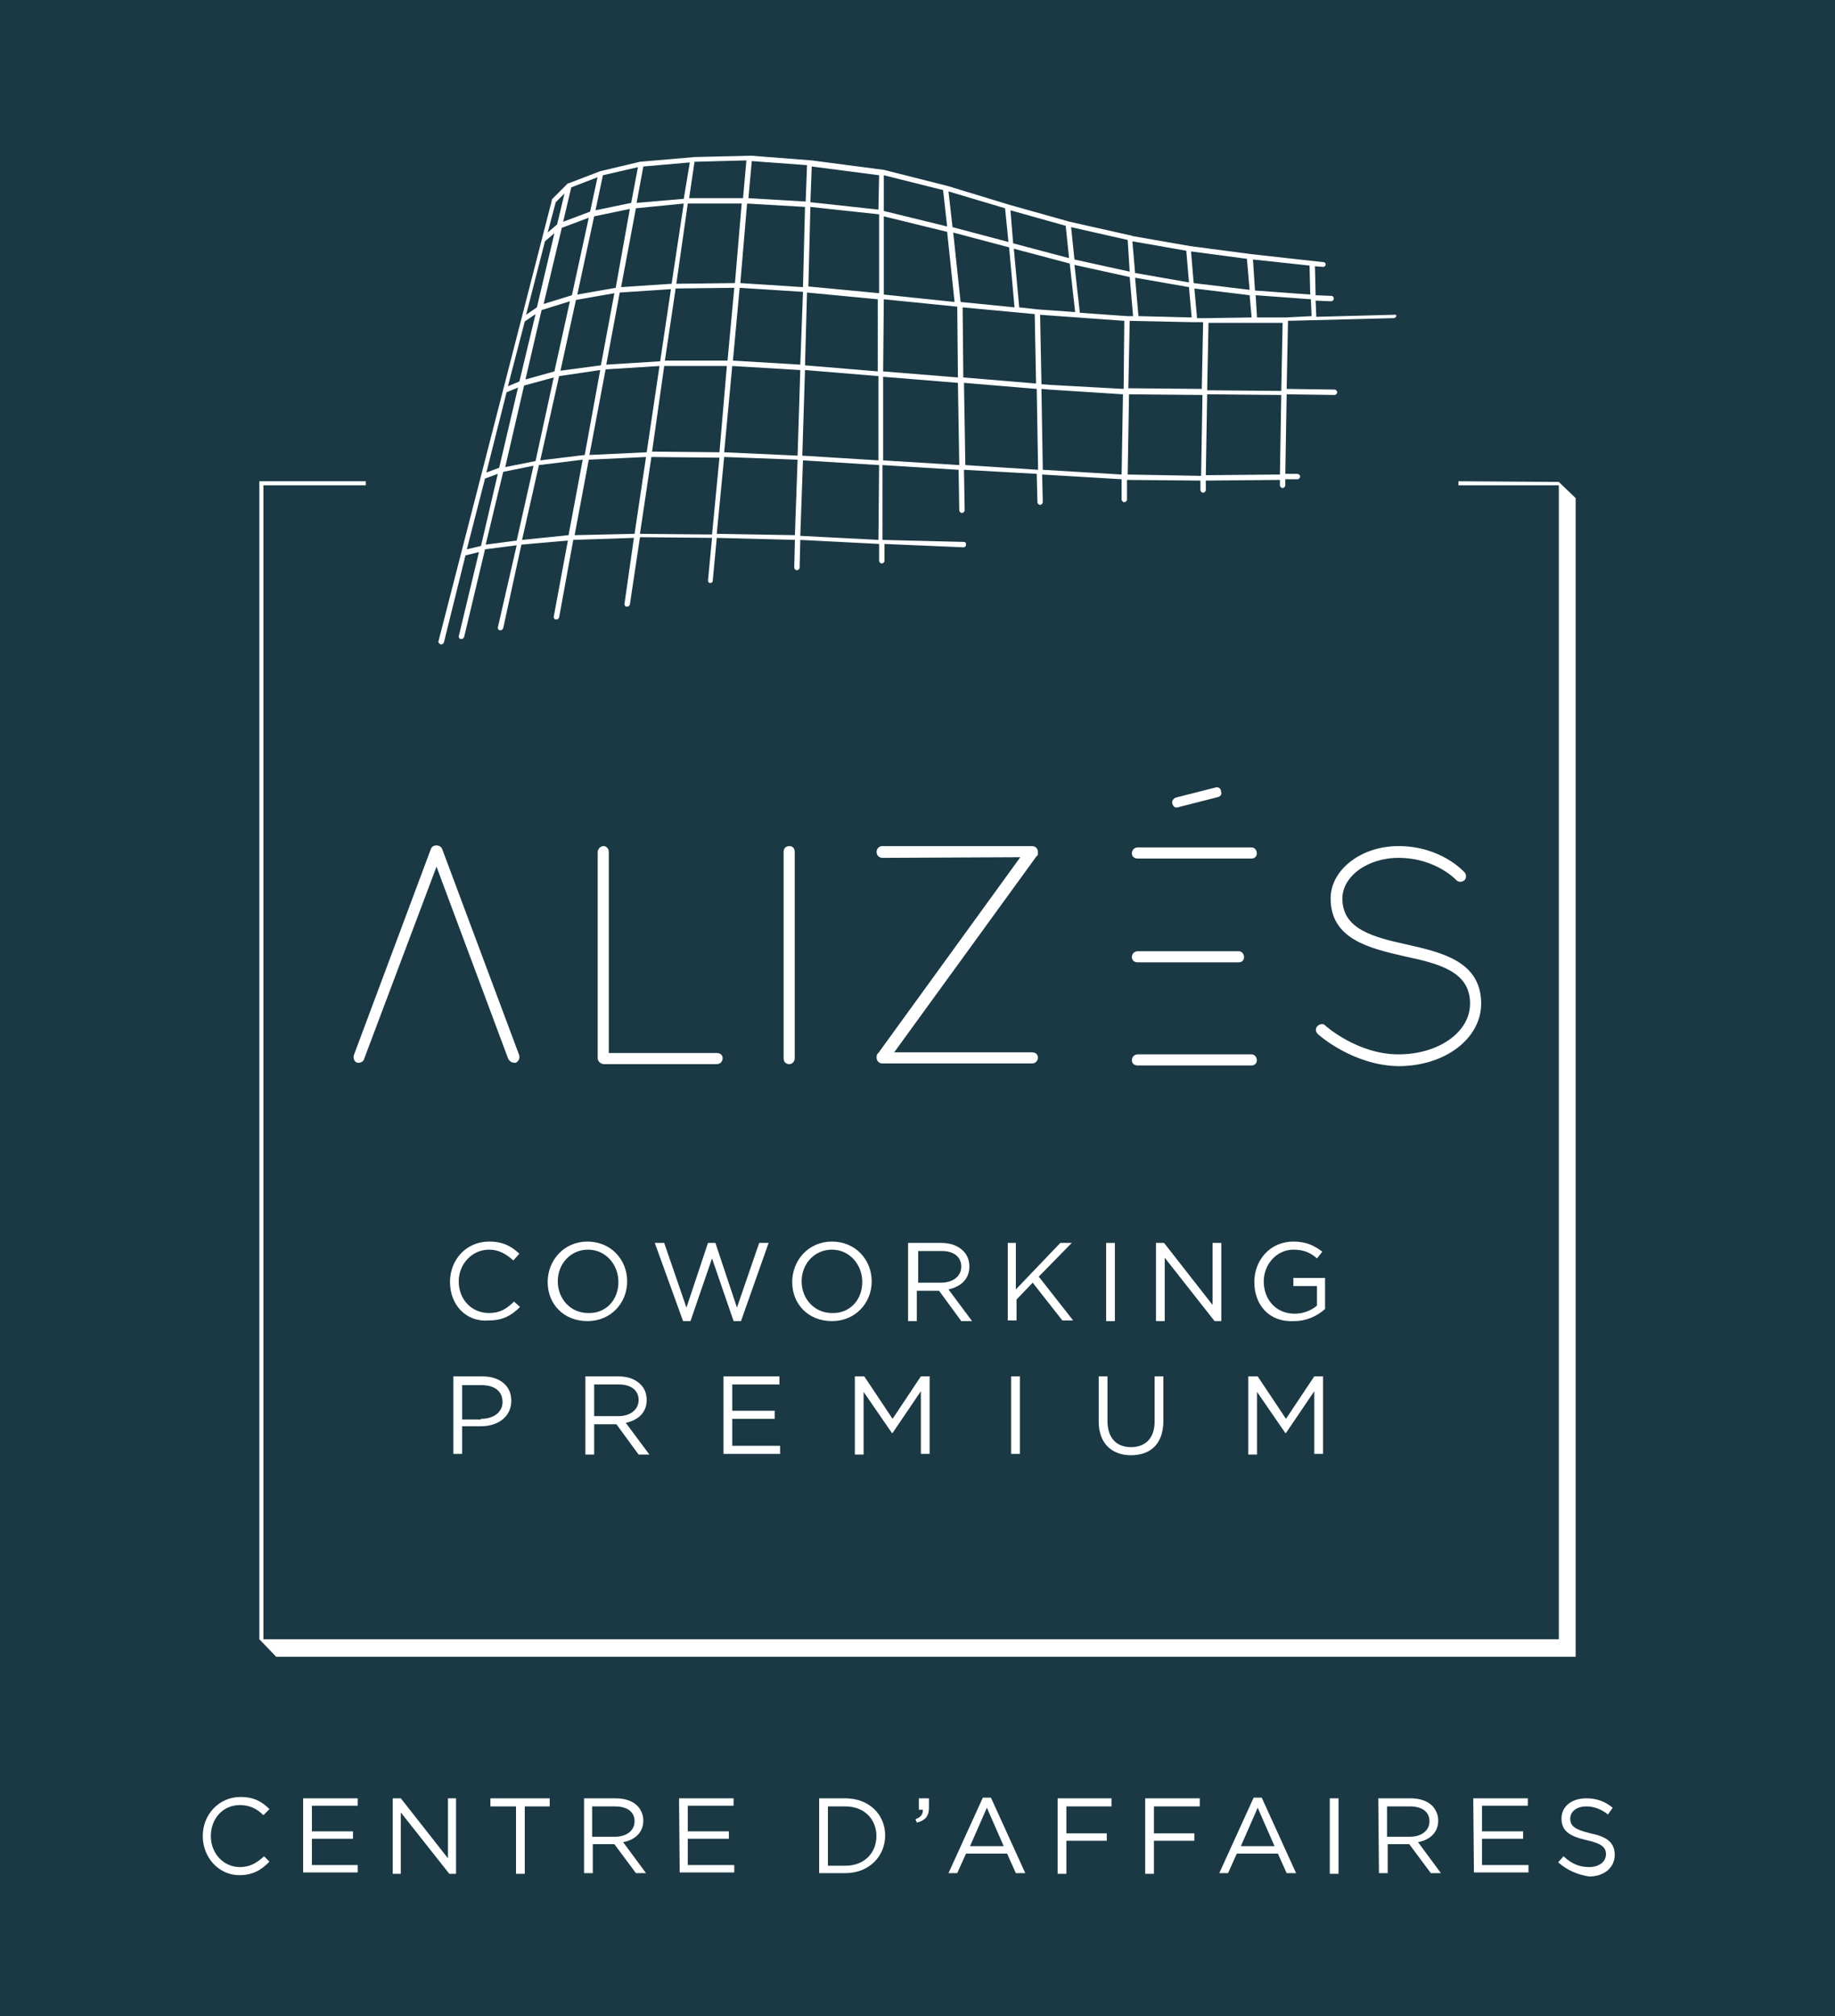 <?xml version="1.0" encoding="utf-8"?>
<!-- Generator: Adobe Illustrator 25.4.1, SVG Export Plug-In . SVG Version: 6.00 Build 0)  -->
<svg version="1.1" id="Calque_1" xmlns="http://www.w3.org/2000/svg" xmlns:xlink="http://www.w3.org/1999/xlink" x="0px" y="0px"
	 viewBox="0 0 272.4 299.1" style="enable-background:new 0 0 272.4 299.1;" xml:space="preserve">
<style type="text/css">
	.st0{fill:#1A3944;}
	.st1{fill:#FFFFFF;}
	.st2{fill:none;stroke:#FFFFFF;stroke-width:0.443;stroke-linecap:round;stroke-linejoin:round;stroke-miterlimit:10;}
	.st3{fill:#FFFFFF;stroke:#FFFFFF;stroke-width:0.547;stroke-miterlimit:10;}
</style>
<g>
	<g>
		<rect x="-0.1" y="0" class="st0" width="272.5" height="299.6"/>
	</g>
</g>
<g>
	<path class="st1" d="M66.8,190.2L66.8,190.2c0-3.3,2.4-6,5.8-6c2.1,0,3.3,0.7,4.5,1.8l-0.9,1c-1-0.9-2.1-1.6-3.6-1.6
		c-2.5,0-4.5,2.1-4.5,4.7l0,0c0,2.7,1.9,4.7,4.5,4.7c1.6,0,2.6-0.6,3.7-1.7l0.9,0.8c-1.2,1.2-2.5,2-4.6,2
		C69.2,196.2,66.8,193.6,66.8,190.2z"/>
	<path class="st1" d="M81.3,190.2L81.3,190.2c0-3.2,2.4-6,5.9-6s5.9,2.7,5.9,5.9l0,0c0,3.2-2.4,5.9-5.9,5.9S81.3,193.5,81.3,190.2z
		 M91.8,190.2L91.8,190.2c0-2.6-1.9-4.8-4.5-4.8c-2.6,0-4.5,2.1-4.5,4.7l0,0c0,2.6,1.9,4.7,4.5,4.7
		C89.9,194.9,91.8,192.9,91.8,190.2z"/>
	<path class="st1" d="M97.2,184.4h1.4l3.3,9.6l3.2-9.6h1.1l3.2,9.6l3.3-9.6h1.4l-4.1,11.6h-1.1l-3.2-9.3l-3.2,9.3h-1.1L97.2,184.4z"
		/>
	<path class="st1" d="M117.6,190.2L117.6,190.2c0-3.2,2.4-6,5.9-6s5.9,2.7,5.9,5.9l0,0c0,3.2-2.4,5.9-5.9,5.9
		S117.6,193.5,117.6,190.2z M128,190.2L128,190.2c0-2.6-1.9-4.8-4.5-4.8c-2.6,0-4.5,2.1-4.5,4.7l0,0c0,2.6,1.9,4.7,4.5,4.7
		C126.1,194.9,128,192.9,128,190.2z"/>
	<path class="st1" d="M134.8,184.4h4.9c1.4,0,2.5,0.4,3.3,1.2c0.6,0.6,0.9,1.4,0.9,2.3l0,0c0,1.9-1.3,3-3.1,3.4l3.5,4.7h-1.6
		l-3.3-4.5h-3.3v4.5h-1.3L134.8,184.4L134.8,184.4z M139.7,190.3c1.7,0,3-0.9,3-2.4l0,0c0-1.4-1.1-2.3-2.9-2.3h-3.5v4.7H139.7z"/>
	<path class="st1" d="M149.5,184.4h1.3v6.9l6.6-6.9h1.7l-4.9,5l5.1,6.5h-1.6l-4.4-5.6l-2.4,2.5v3.1h-1.3v-11.5H149.5z"/>
	<path class="st1" d="M164.2,184.4h1.3V196h-1.3V184.4z"/>
	<path class="st1" d="M171.6,184.4h1.2l7.2,9.2v-9.2h1.3V196h-1l-7.4-9.4v9.4h-1.3V184.4z"/>
	<path class="st1" d="M186.2,190.2L186.2,190.2c0-3.2,2.3-6,5.8-6c1.9,0,3.1,0.6,4.3,1.5l-0.8,1c-0.9-0.8-1.9-1.3-3.5-1.3
		c-2.5,0-4.4,2.2-4.4,4.7l0,0c0,2.7,1.8,4.8,4.6,4.8c1.3,0,2.5-0.5,3.3-1.2v-2.9h-3.5v-1.2h4.7v4.6c-1.1,1-2.7,1.8-4.6,1.8
		C188.4,196.2,186.2,193.6,186.2,190.2z"/>
	<path class="st1" d="M67.3,204.2h4.3c2.6,0,4.3,1.4,4.3,3.6l0,0c0,2.5-2.1,3.8-4.5,3.8h-2.8v4.1h-1.3V204.2z M71.4,210.5
		c1.9,0,3.2-1,3.2-2.5l0,0c0-1.6-1.2-2.5-3.1-2.5h-2.9v5.1h2.8V210.5z"/>
	<path class="st1" d="M86.9,204.2h4.9c1.4,0,2.5,0.4,3.3,1.2c0.6,0.6,0.9,1.4,0.9,2.3l0,0c0,1.9-1.3,3-3.1,3.4l3.5,4.7h-1.6
		l-3.3-4.5h-3.3v4.5h-1.3V204.2z M91.8,210.1c1.7,0,3-0.9,3-2.4l0,0c0-1.4-1.1-2.3-2.9-2.3h-3.7v4.7H91.8z"/>
	<path class="st1" d="M107.4,204.2h8.3v1.2h-7v3.9h6.3v1.2h-6.3v4h7.1v1.2h-8.4V204.2z"/>
	<path class="st1" d="M127,204.2h1.3l4.2,6.3l4.2-6.3h1.3v11.5h-1.3v-9.3l-4.2,6.2h-0.1l-4.2-6.1v9.3h-1.3v-11.6L127,204.2
		L127,204.2z"/>
	<path class="st1" d="M150.1,204.2h1.3v11.5h-1.3V204.2z"/>
	<path class="st1" d="M163.1,210.9v-6.7h1.3v6.6c0,2.5,1.3,3.9,3.5,3.9c2.1,0,3.5-1.3,3.5-3.8v-6.7h1.3v6.6c0,3.4-1.9,5.1-4.8,5.1
		C165.1,215.9,163.1,214.2,163.1,210.9z"/>
	<path class="st1" d="M185.4,204.2h1.3l4.2,6.3l4.2-6.3h1.3v11.5h-1.3v-9.3l-4.2,6.2h-0.1l-4.2-6.1v9.3h-1.3v-11.6L185.4,204.2
		L185.4,204.2z"/>
</g>
<g>
	<path class="st1" d="M30.1,272.4L30.1,272.4c0-3.2,2.4-5.8,5.6-5.8c2,0,3.2,0.7,4.3,1.8l-0.9,0.9c-0.9-0.9-2-1.5-3.5-1.5
		c-2.5,0-4.3,2-4.3,4.6l0,0c0,2.6,1.9,4.6,4.3,4.6c1.5,0,2.5-0.6,3.6-1.6l0.8,0.8c-1.2,1.2-2.4,2-4.5,2
		C32.5,278.2,30.1,275.6,30.1,272.4z"/>
	<path class="st1" d="M45,266.8h8.1v1.1h-6.8v3.8h6.1v1.1h-6.1v3.9h6.8v1.1H45V266.8z"/>
	<path class="st1" d="M58.3,266.8h1.2l7,8.9v-8.9h1.2V278h-1l-7.2-9.1v9.1h-1.2C58.3,278,58.3,266.8,58.3,266.8z"/>
	<path class="st1" d="M76.5,268h-3.7v-1.2h8.8v1.2h-3.7v10h-1.3v-10H76.5z"/>
	<path class="st1" d="M86.6,266.8h4.8c1.4,0,2.5,0.4,3.2,1.1c0.5,0.5,0.9,1.3,0.9,2.2l0,0c0,1.8-1.3,2.9-3,3.2l3.4,4.6h-1.5
		l-3.2-4.3H88v4.3h-1.3v-11.1L86.6,266.8L86.6,266.8z M91.3,272.5c1.7,0,2.9-0.9,2.9-2.3l0,0c0-1.4-1.1-2.2-2.9-2.2h-3.4v4.5H91.3z"
		/>
	<path class="st1" d="M100.8,266.8h8.1v1.1h-6.8v3.8h6.1v1.1h-6.1v3.9h6.9v1.1h-8.1L100.8,266.8L100.8,266.8z"/>
	<path class="st1" d="M121.6,266.8h3.9c3.5,0,5.9,2.4,5.9,5.5l0,0c0,3.1-2.4,5.6-5.9,5.6h-3.9C121.6,277.9,121.6,266.8,121.6,266.8z
		 M125.5,276.8c2.8,0,4.6-1.9,4.6-4.4l0,0c0-2.5-1.8-4.4-4.6-4.4h-2.6v8.8H125.5z"/>
	<path class="st1" d="M135.9,269.9c0.8-0.3,1.1-0.7,1.1-1.4h-0.6v-1.7h1.5v1.4c0,1.3-0.6,1.9-1.8,2.2L135.9,269.9z"/>
	<path class="st1" d="M145.9,266.7h1.2l5.1,11.2h-1.4l-1.3-2.9h-6.1l-1.3,2.9h-1.3L145.9,266.7z M149,273.9l-2.5-5.7l-2.5,5.7H149z"
		/>
	<path class="st1" d="M157,266.8h8v1.2h-6.7v4h6v1.1h-6v4.9H157V266.8z"/>
	<path class="st1" d="M170.1,266.8h8v1.2h-6.8v4h6v1.1h-6v4.9H170v-11.2H170.1z"/>
	<path class="st1" d="M186.1,266.7h1.2l5.1,11.2h-1.4l-1.3-2.9h-6.1l-1.3,2.9H181L186.1,266.7z M189.2,273.9l-2.5-5.7l-2.5,5.7
		H189.2z"/>
	<path class="st1" d="M197.4,266.8h1.3V278h-1.3V266.8z"/>
	<path class="st1" d="M204.6,266.8h4.8c1.4,0,2.5,0.4,3.2,1.1c0.5,0.5,0.9,1.3,0.9,2.2l0,0c0,1.8-1.3,2.9-3,3.2l3.4,4.6h-1.5
		l-3.2-4.3H206v4.3h-1.3L204.6,266.8L204.6,266.8z M209.3,272.5c1.7,0,2.9-0.9,2.9-2.3l0,0c0-1.4-1.1-2.2-2.9-2.2h-3.4v4.5H209.3z"
		/>
	<path class="st1" d="M218.7,266.8h8.1v1.1H220v3.8h6.1v1.1H220v3.9h6.9v1.1h-8.1L218.7,266.8L218.7,266.8z"/>
	<path class="st1" d="M231.3,276.3l0.8-0.9c1.2,1.1,2.3,1.6,3.8,1.6s2.5-0.8,2.5-1.9l0,0c0-1-0.6-1.6-2.9-2.1
		c-2.6-0.6-3.7-1.4-3.7-3.2l0,0c0-1.8,1.5-3,3.7-3c1.6,0,2.8,0.5,3.9,1.4l-0.7,1c-1-0.8-2.1-1.2-3.2-1.2c-1.5,0-2.4,0.8-2.4,1.8l0,0
		c0,1.1,0.6,1.6,3,2.2c2.5,0.5,3.6,1.4,3.6,3.2l0,0c0,1.9-1.6,3.2-3.8,3.2C234.1,278.1,232.7,277.5,231.3,276.3z"/>
</g>
<polygon class="st1" points="231.4,71.5 231.4,71.5 231.4,71.5 216.5,71.4 216.5,72 231.4,72 231.4,243.2 39.1,243.2 39.1,72 
	54.3,72 54.3,71.4 38.5,71.4 38.5,243.2 41,245.8 233.9,245.8 233.9,73.9 "/>
<path class="st2" d="M136.1,60.9"/>
<path class="st2" d="M136.1,74.9"/>
<path class="st2" d="M136.1,91"/>
<path class="st2" d="M136.1,46.1"/>
<g>
	<g>
		<path class="st3" d="M89.7,157.6L89.7,157.6c-0.4,0-0.7-0.3-0.7-0.6v-30.6c0-0.3,0.3-0.6,0.6-0.6c0.3,0,0.5,0.3,0.5,0.6v30.1h16.3
			c0.4,0,0.6,0.2,0.6,0.5s-0.2,0.6-0.6,0.6H89.7z"/>
		<path class="st3" d="M116.6,126.4c0-0.4,0.2-0.6,0.6-0.6c0.3,0,0.5,0.2,0.5,0.6V157c0,0.4-0.3,0.6-0.5,0.6c-0.4,0-0.6-0.2-0.6-0.6
			V126.4z"/>
		<path class="st3" d="M131,127c-0.4,0-0.6-0.3-0.6-0.6c0-0.3,0.2-0.6,0.6-0.6h22.2c0.4,0,0.6,0.3,0.6,0.6c0,0.1,0,0.2,0,0.2v0.1
			c0,0.1-0.1,0.1-0.1,0.1l-21.5,29.6h21c0.4,0,0.6,0.2,0.6,0.5s-0.2,0.6-0.6,0.6H131l0,0c-0.4,0-0.6-0.3-0.6-0.6
			c0-0.2,0-0.4,0.2-0.5l21.4-29.5L131,127L131,127z"/>
		<path class="st3" d="M195.8,153.2c-0.2-0.2-0.3-0.6,0-0.8c0.2-0.2,0.6-0.3,0.8,0c0,0,4.8,4.3,11,4.3c6.1,0,10.9-3.4,10.9-7.8
			c0-5-4.8-6.2-10-7.3c-5.2-1.2-10.7-2.5-10.7-8.3c0-4.1,4.4-7.5,9.8-7.5c6.2,0,9.5,3.7,9.6,3.8c0.2,0.2,0.2,0.6,0,0.8
			c-0.3,0.2-0.6,0.2-0.8,0c0,0-3.1-3.4-8.8-3.4c-4.8,0-8.6,2.9-8.6,6.3c0,4.8,4.8,6,9.8,7.1c5.3,1.2,10.8,2.5,10.8,8.5
			c0,5-5.2,9-12,9C201,157.8,196,153.4,195.8,153.2z"/>
	</g>
	<g>
		<path class="st3" d="M64.8,127.8l-11,29.2c0,0.2-0.3,0.4-0.5,0.4c0,0-0.1,0-0.2,0c-0.3-0.1-0.4-0.5-0.3-0.8l11.4-30.5
			c0.1-0.3,0.3-0.4,0.6-0.4c0.2,0,0.5,0.1,0.6,0.4l11.4,30.5c0.1,0.3,0,0.6-0.3,0.8c-0.1,0-0.1,0-0.2,0c-0.2,0-0.5-0.2-0.6-0.4
			L64.8,127.8z"/>
	</g>
	<g>
		<path class="st3" d="M174.3,119.2c-0.1-0.3,0.1-0.5,0.3-0.6l5.9-1.5c0.3-0.1,0.5,0.1,0.5,0.4c0.1,0.3,0,0.4-0.3,0.5l-5.9,1.5
			C174.6,119.6,174.4,119.5,174.3,119.2z"/>
	</g>
	<g>
		<path class="st3" d="M168.3,126.6c0-0.3,0.2-0.6,0.6-0.6h16.9c0.3,0,0.5,0.3,0.5,0.6c0,0.3-0.2,0.5-0.5,0.5h-16.9
			C168.5,127.1,168.3,126.9,168.3,126.6z"/>
	</g>
	<g>
		<path class="st3" d="M168.3,157.3c0-0.3,0.2-0.6,0.6-0.6h16.9c0.3,0,0.5,0.3,0.5,0.6s-0.2,0.5-0.5,0.5h-16.9
			C168.5,157.8,168.3,157.6,168.3,157.3z"/>
	</g>
	<g>
		<path class="st3" d="M168.3,142c0-0.3,0.2-0.6,0.6-0.6h15c0.3,0,0.5,0.3,0.5,0.6s-0.2,0.5-0.5,0.5h-15
			C168.5,142.5,168.3,142.3,168.3,142z"/>
	</g>
</g>
<path class="st1" d="M206.9,46.7L195.4,47l-0.1-2.4l2.3,0.1l0,0c0.2,0,0.4-0.2,0.4-0.4c0-0.2-0.1-0.4-0.4-0.4l-2.3-0.1l-0.1-4.3
	l1.2,0.1l0,0c0.2,0,0.3-0.1,0.4-0.3c0-0.2-0.1-0.4-0.3-0.4l-10.8-1.2l-9.1-1.2l-8.6-1.5c-0.1-0.1-0.2-0.1-0.2-0.1s0,0-0.1,0l-8.9-2
	l-8.9-2.5l-9.2-2.8l-9.5-2.4l-10.7-1.4l-9-0.7l-8.4,0.2L95,24l-5.9,1.4l-4.7,1.8l0,0c0,0,0,0-0.1,0l0,0L82,29.5
	c-0.1,0.1-0.1,0.2-0.1,0.3l-4.5,17.5l0,0L65.1,95.1c-0.1,0.2,0.1,0.4,0.3,0.5h0.1c0.2,0,0.3-0.1,0.4-0.3l3.2-12.9l2-0.5l-3,12.5
	c0,0.2,0.1,0.4,0.3,0.4h0.1c0.2,0,0.3-0.1,0.4-0.3L72,81.5l4.7-0.6l-2.8,12.2c0,0.2,0.1,0.4,0.3,0.4h0.1c0.2,0,0.3-0.1,0.4-0.3
	l2.7-12.4l6.9-0.6l-2.1,11.3c0,0.2,0.1,0.4,0.3,0.4c0,0,0,0,0.1,0c0.2,0,0.3-0.1,0.4-0.3l2.1-11.5l9-0.3l-1.4,9.8
	c0,0.2,0.1,0.4,0.3,0.4c0,0,0,0,0.1,0c0.2,0,0.3-0.1,0.4-0.3l1.5-10l10.7,0.1l-0.6,6.3c0,0.2,0.1,0.4,0.3,0.4l0,0
	c0.2,0,0.4-0.1,0.4-0.3l0.6-6.4l11.6,0.3l-0.1,4.1c0,0.2,0.2,0.4,0.4,0.4l0,0c0.2,0,0.4-0.2,0.4-0.4l0.1-4.1l11.7,0.6v2.5
	c0,0.2,0.2,0.4,0.4,0.4l0,0c0.2,0,0.4-0.2,0.4-0.4v-2.5l11.7,0.5c0.2,0,0.4-0.1,0.4-0.4s-0.1-0.4-0.4-0.4l-12-0.3V69l11.3,0.7l0.1,6
	c0,0.2,0.2,0.4,0.4,0.4l0,0c0.2,0,0.4-0.2,0.4-0.4l-0.1-6l10.8,0.6l0.1,4.2c0,0.2,0.2,0.4,0.4,0.4l0,0c0.2,0,0.4-0.2,0.4-0.4
	l-0.1-4.1l11.8,0.7v3c0,0.2,0.2,0.4,0.4,0.4l0,0c0.2,0,0.4-0.2,0.4-0.4v-2.9l10.9,0.1v1.4c0,0.2,0.2,0.4,0.4,0.4l0,0
	c0.2,0,0.4-0.2,0.4-0.4v-1.4l11-0.1V72c0,0.2,0.2,0.4,0.4,0.4l0,0c0.2,0,0.4-0.2,0.4-0.4v-0.9h1.8c0.2,0,0.4-0.2,0.4-0.4
	c0-0.2-0.1-0.3-0.4-0.4h-1.8l0.2-11.8l7.1,0.1l0,0c0.2,0,0.4-0.2,0.4-0.4c0-0.2-0.2-0.4-0.4-0.4l-7.1-0.1l0.2-10.1l15.7-0.4
	c0.2,0,0.4-0.2,0.4-0.4C207.3,46.8,207.1,46.6,206.9,46.7z M82.5,30l1.3-1.3l-1.1,4.6l-1.4,1.2L82.5,30z M88.7,26.3l-1.1,5.1l-4,1.5
	l1.2-5.1L88.7,26.3z M94.7,24.8l-1,5.3l-5.3,1.1l1.1-5.2L94.7,24.8z M185.5,43l-8.3-1l-0.4-4.7l8.3,1.1L185.5,43z M179,47.2
	L179,47.2L179,47.2h-1.3l-0.4-4.4l8.2,1l0.3,3.3L179,47.2z M167.3,46.9l-7-0.5l-0.8-7.1l8.2,1.8l0.5,5.8H167.3z M154,45.9l-2.7-0.3
	l-0.8-8.7l8.3,2.2l0.8,7.2L154,45.9z M118.8,54.1l-10-0.6l1-10.8l9.4,0.6L118.8,54.1z M83.4,33.8l4-1.5l-2.5,11.5l-4.2,1.3
	L83.4,33.8z M110.9,30.2l8.6,0.5l-0.3,11.9l-9.3-0.6L110.9,30.2z M109.1,42l-8.7,0.1l1.7-11.9h8L109.1,42z M99.7,42.1l-7.5,0.5
	l2.2-11.7l7.1-0.7L99.7,42.1z M91.4,42.7l-5.7,1l2.5-11.6l5.3-1.1L91.4,42.7z M80.4,46l4.2-1.3l-2.3,10.4L78,56.3L80.4,46z
	 M85.5,44.5l5.7-1l-2,10.7l-6,0.8L85.5,44.5z M92,43.4l7.6-0.5L98,53.6l-8,0.5L92,43.4z M100.3,42.8l8.7-0.1l-1,10.8h-9.3
	L100.3,42.8z M120.3,30.7l10.2,1.1v11.7l-10.5-1L120.3,30.7z M131.2,32.1l9.4,2.3l1.1,10.4l-10.5-1.1V32.1z M142.6,44.8L142.6,44.8
	l-1.1-10.3l8.3,2.2l0.8,8.9L142.6,44.8z M169,46.9l-0.5-5.7l8,1.4l0.4,4.5L169,46.9z M176.5,41.9l-8-1.4l-0.4-4.7l8,1.4L176.5,41.9z
	 M167.7,40.3l-8.2-1.8l-0.5-4.8l8.4,1.9L167.7,40.3z M158.7,38.3l-8.3-2.2l-0.4-4.9l8.2,2.3L158.7,38.3z M149.7,35.9l-8.3-2.2
	l-0.6-5.3l8.4,2.5L149.7,35.9z M140.6,33.6l-9.4-2.3v-5.3l8.8,2.2L140.6,33.6z M130.4,31.1L120.3,30l0.2-5.3l10,1.3L130.4,31.1z
	 M119.6,29.9l-8.5-0.5l0.5-5.5l8.2,0.6L119.6,29.9z M110.3,29.4h-8l0.8-5.4l7.7-0.2L110.3,29.4z M101.5,29.5l-7,0.6l1-5.4l6.9-0.6
	L101.5,29.5z M80.9,35.8l1.4-1.2l-2.6,11l-1.6,1.1L80.9,35.8z M77.9,47.7l1.6-1.1l-2.4,10l-1.7,0.7L77.9,47.7z M75.2,58.2l1.7-0.7
	l-2.8,11.9l-1.9,0.7L75.2,58.2z M77.8,57.2l4.4-1.2l-2.7,12.4L75,69.3L77.8,57.2z M83,55.8l6.1-0.9l-2.3,12.6l-6.6,0.8L83,55.8z
	 M89.9,54.8l8-0.5L96,67.1l-8.5,0.4L89.9,54.8z M98.6,54.3h9.3l-1.1,12.8l-10-0.1L98.6,54.3z M108.7,54.3l10.1,0.6l-0.4,12.7
	l-10.9-0.5L108.7,54.3z M119.5,54.9l10.9,0.9v12.5l-11.3-0.7L119.5,54.9z M119.5,54.2l0.3-10.8l10.5,1v10.7L119.5,54.2z M131.2,44.4
	l10.9,1.1l0.1,10.5l-11.1-0.9L131.2,44.4z M142.9,45.6l10.7,1l0.2,10.3L143,56L142.9,45.6z M154.4,46.7l12.5,0.9l-0.1,10.1
	l-10.9-0.6l-1.3-0.1L154.4,46.7z M167.7,47.6l9.5,0.2c0.1,0,0.1,0,0.2,0l0,0h0.1h1.1l-0.2,9.9l-10.9-0.1L167.7,47.6z M179.4,47.9
	h6.8l0,0l0,0h4.2L190.2,58l-11-0.1L179.4,47.9z M190.8,47.1h-4.2l-0.2-3.3l8.2,0.6l0.1,2.5L190.8,47.1z M194.5,43.7l-8.2-0.6
	l-0.3-4.6l8.4,0.9L194.5,43.7z M69.3,81.5L72,71l1.9-0.7L71.4,81L69.3,81.5z M76.7,80.2l-4.6,0.6L74.7,70l4.5-0.9L76.7,80.2
	L76.7,80.2z M77.5,80.1L80,69l6.5-0.8l-2.1,11.2L77.5,80.1z M85.3,79.4l2.1-11.2l8.5-0.4l-1.7,11.4L85.3,79.4z M95,79.2l1.7-11.4
	l10.1,0.1l-1.1,11.4L95,79.2z M106.4,79.2l1.1-11.4l10.9,0.4L118,79.4L106.4,79.2z M130.4,80.1l-11.6-0.6l0.4-11.2l11.3,0.7
	L130.4,80.1z M131.1,68.3V55.9l11.1,0.9l0.2,12.2L131.1,68.3z M143.3,69l-0.2-12.2l10.8,0.9l0.2,12L143.3,69z M154.8,69.7l-0.2-12
	l1.2,0.1l10.9,0.7l-0.2,11.9L154.8,69.7z M167.4,70.4l0.2-11.9l10.9,0.1l-0.2,12L167.4,70.4z M179,70.5l0.2-12l11,0.1L190,70.4
	L179,70.5z"/>
</svg>
